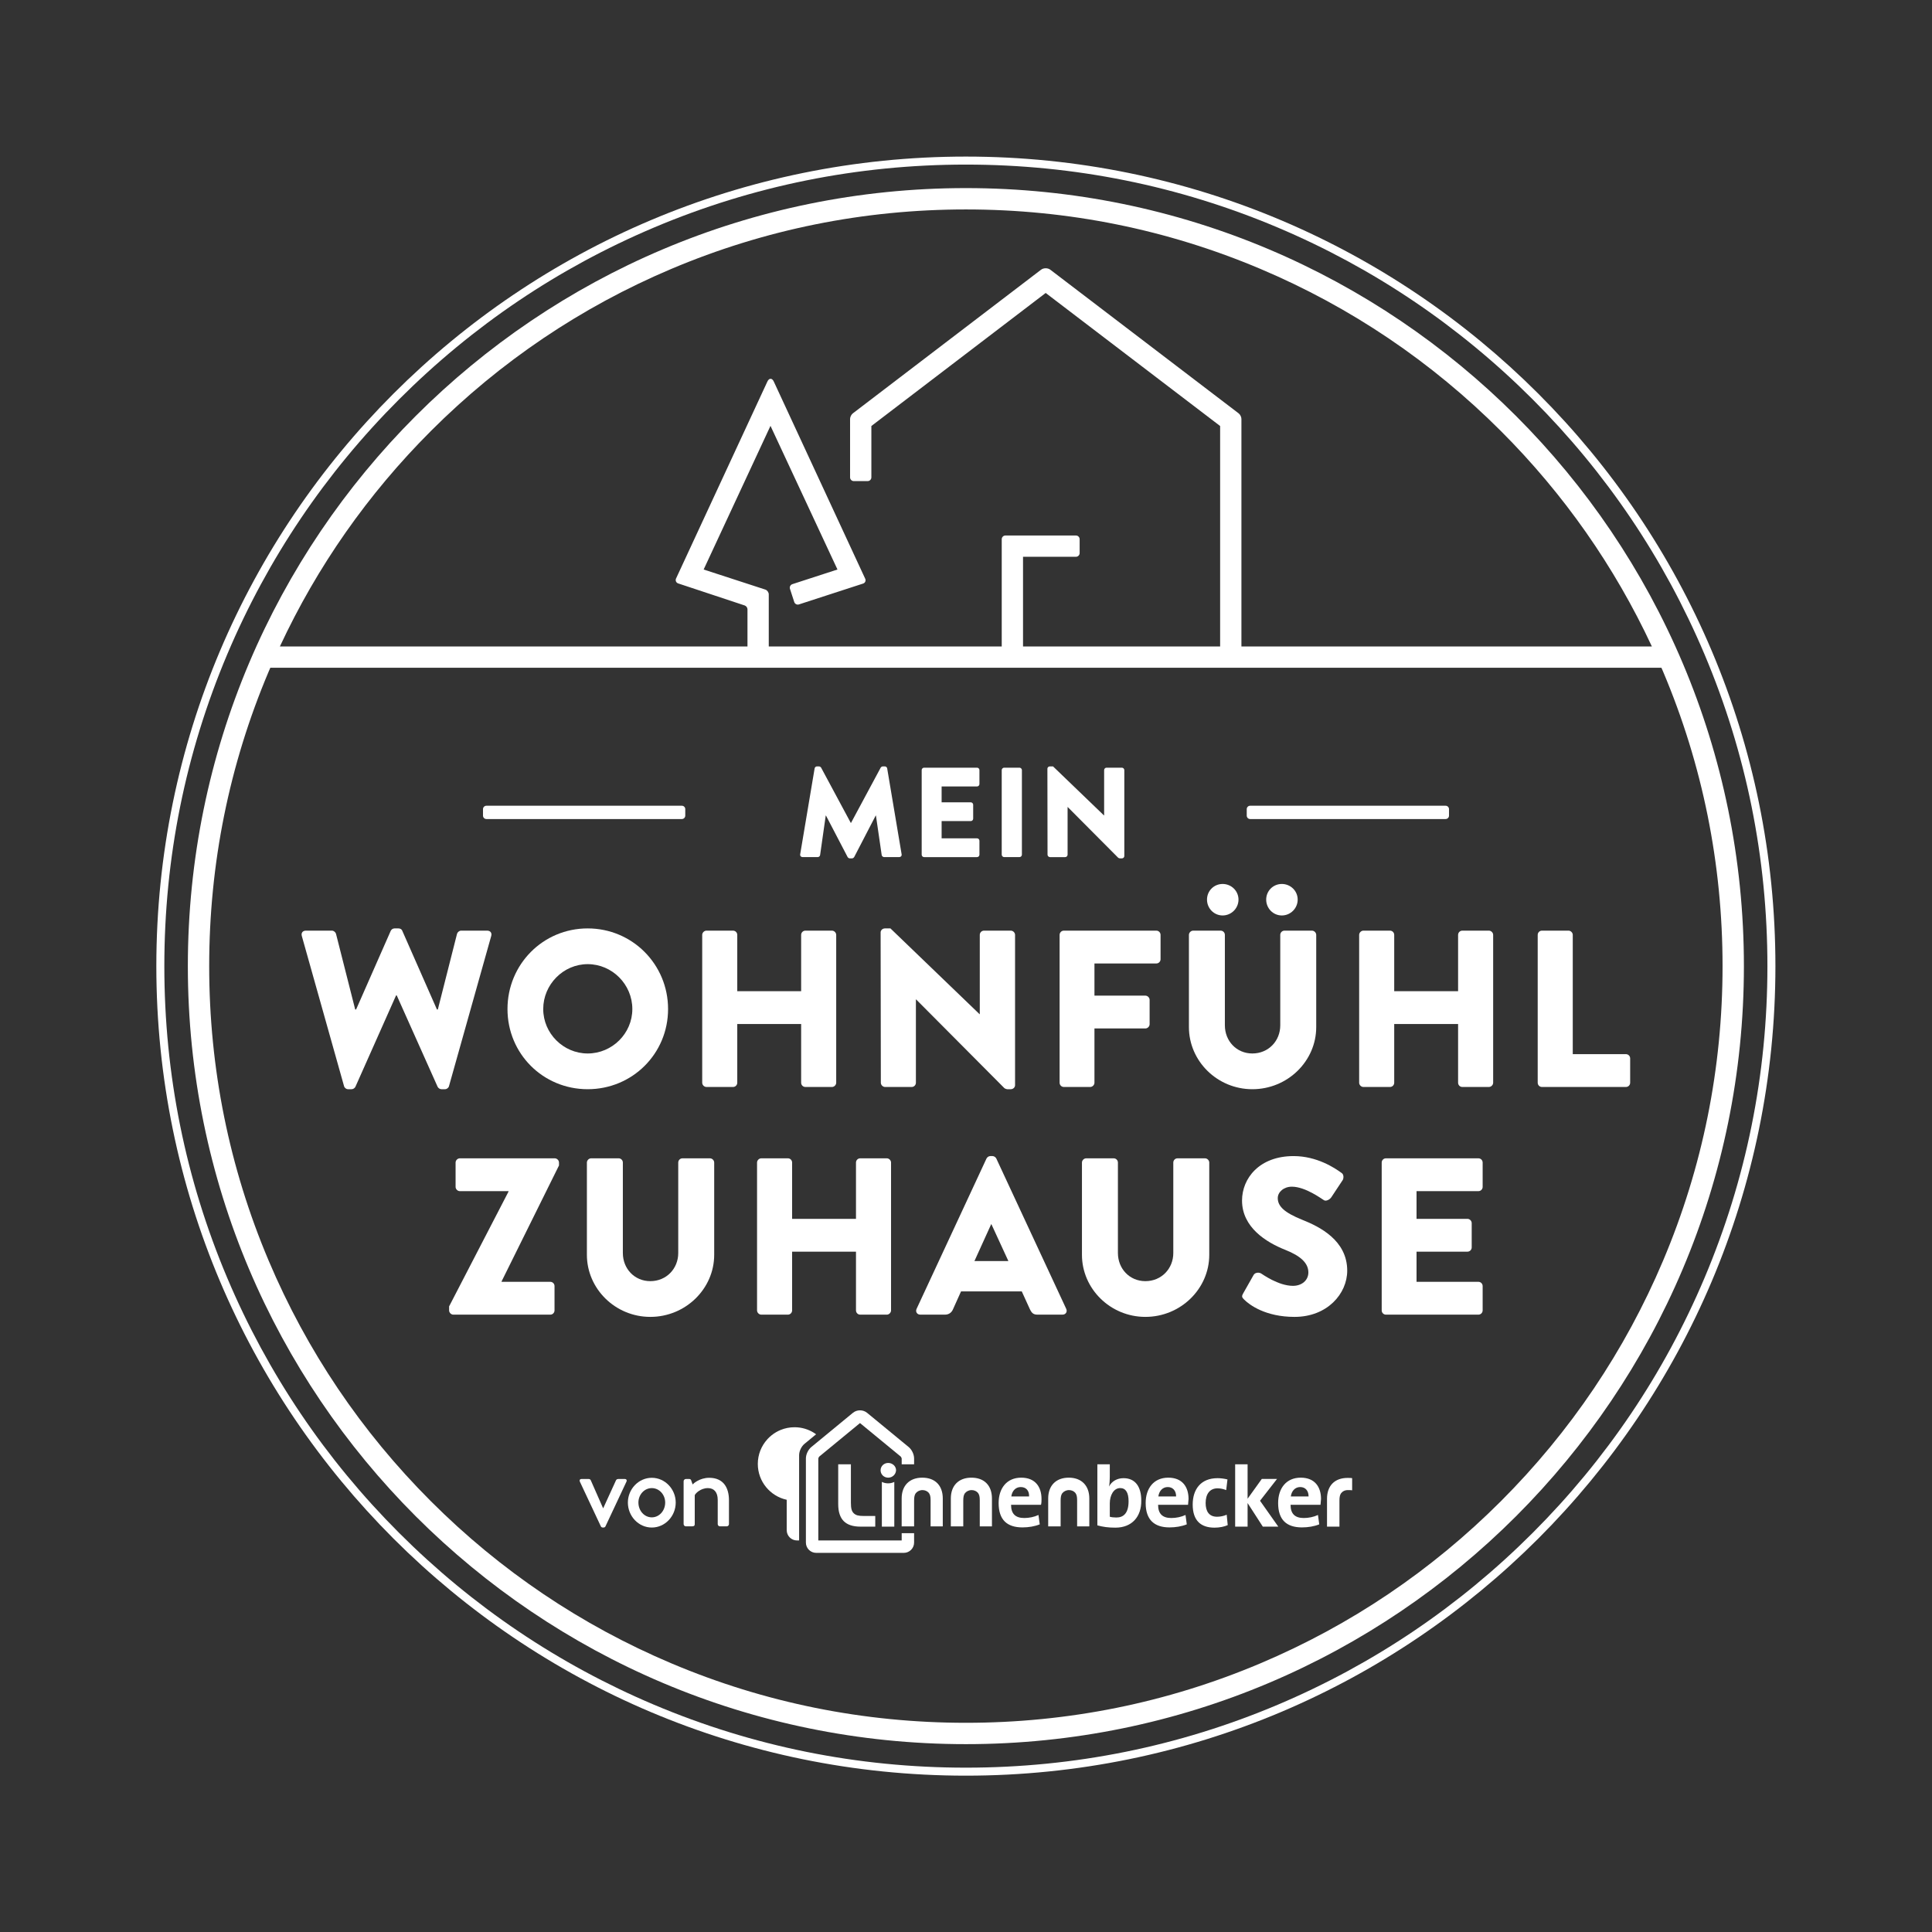 <?xml version="1.0" encoding="UTF-8" standalone="no"?><!DOCTYPE svg PUBLIC "-//W3C//DTD SVG 1.1//EN" "http://www.w3.org/Graphics/SVG/1.1/DTD/svg11.dtd"><svg width="100%" height="100%" viewBox="0 0 567 567" version="1.1" xmlns="http://www.w3.org/2000/svg" xmlns:xlink="http://www.w3.org/1999/xlink" xml:space="preserve" xmlns:serif="http://www.serif.com/" style="fill-rule:evenodd;clip-rule:evenodd;stroke-linejoin:round;stroke-miterlimit:2;"><rect x="0" y="0" width="567" height="567" fill="#333333" stroke="none"/><g><path d="M283.465,45.953c-131.214,0 -237.584,106.369 -237.584,237.583c0,131.213 106.37,237.583 237.584,237.583c131.213,-0 237.582,-106.37 237.582,-237.583c-0,-131.214 -106.369,-237.583 -237.582,-237.583Zm-0,2.35c31.757,-0 62.563,6.219 91.562,18.485c28.011,11.847 53.168,28.809 74.773,50.413c21.604,21.604 38.565,46.761 50.413,74.772c12.266,28.999 18.485,59.805 18.485,91.563c-0,31.757 -6.219,62.563 -18.485,91.562c-11.848,28.011 -28.809,53.169 -50.413,74.773c-21.605,21.604 -46.762,38.565 -74.773,50.413c-28.999,12.266 -59.805,18.485 -91.562,18.485c-31.758,0 -62.564,-6.219 -91.563,-18.485c-28.011,-11.848 -53.168,-28.809 -74.773,-50.413c-21.604,-21.604 -38.566,-46.762 -50.413,-74.773c-12.266,-28.999 -18.485,-59.805 -18.485,-91.562c-0,-31.758 6.219,-62.564 18.485,-91.563c11.847,-28.011 28.809,-53.168 50.413,-74.772c21.605,-21.604 46.762,-38.566 74.773,-50.413c28.999,-12.266 59.805,-18.485 91.563,-18.485Z" style="fill:#fff;fill-rule:nonzero;"/><path d="M88.579,274.697c-0.262,-0.918 0.262,-1.573 1.18,-1.573l7.668,-0c0.524,-0 1.049,0.459 1.181,0.918l5.636,22.219l0.262,-0l10.16,-23.071c0.197,-0.394 0.589,-0.721 1.114,-0.721l1.181,-0c0.589,-0 0.982,0.327 1.113,0.721l10.159,23.071l0.263,-0l5.636,-22.219c0.133,-0.459 0.657,-0.918 1.181,-0.918l7.668,-0c0.918,-0 1.442,0.655 1.18,1.573l-12.388,44.045c-0.13,0.525 -0.655,0.918 -1.18,0.918l-1.048,0c-0.459,0 -0.918,-0.327 -1.116,-0.72l-11.993,-26.809l-0.197,0l-11.929,26.809c-0.196,0.393 -0.655,0.72 -1.115,0.72l-1.048,0c-0.525,0 -1.049,-0.393 -1.179,-0.918l-12.389,-44.045Z" style="fill:#fff;fill-rule:nonzero;"/><path d="M172.468,309.173c7.21,0 13.109,-5.899 13.109,-13.043c-0,-7.21 -5.899,-13.174 -13.109,-13.174c-7.143,-0 -13.044,5.964 -13.044,13.174c-0,7.144 5.901,13.043 13.044,13.043Zm0,-36.704c13.109,-0 23.596,10.552 23.596,23.661c-0,13.109 -10.487,23.53 -23.596,23.53c-13.108,0 -23.531,-10.421 -23.531,-23.53c-0,-13.109 10.423,-23.661 23.531,-23.661Z" style="fill:#fff;fill-rule:nonzero;"/><path d="M206.082,274.369c0,-0.655 0.589,-1.245 1.246,-1.245l7.799,-0c0.721,-0 1.245,0.59 1.245,1.245l-0,16.518l18.747,-0l0,-16.518c0,-0.655 0.524,-1.245 1.245,-1.245l7.799,-0c0.656,-0 1.246,0.59 1.246,1.245l-0,43.391c-0,0.655 -0.59,1.245 -1.246,1.245l-7.799,0c-0.721,0 -1.245,-0.59 -1.245,-1.245l0,-17.239l-18.747,-0l-0,17.239c-0,0.655 -0.524,1.245 -1.245,1.245l-7.799,0c-0.657,0 -1.246,-0.59 -1.246,-1.245l0,-43.391Z" style="fill:#fff;fill-rule:nonzero;"/><path d="M258.443,273.648c-0,-0.655 0.589,-1.179 1.244,-1.179l1.64,-0l26.152,25.168l0.066,-0l0,-23.268c0,-0.655 0.524,-1.245 1.244,-1.245l7.866,-0c0.656,-0 1.245,0.59 1.245,1.245l-0,44.111c-0,0.656 -0.589,1.18 -1.245,1.18l-1.049,0c-0.196,0 -0.72,-0.196 -0.853,-0.327l-25.889,-26.022l-0.066,0l0,24.449c0,0.655 -0.524,1.245 -1.244,1.245l-7.8,0c-0.657,0 -1.246,-0.59 -1.246,-1.245l-0.065,-44.112Z" style="fill:#fff;fill-rule:nonzero;"/><path d="M310.974,274.369c-0,-0.655 0.525,-1.245 1.245,-1.245l27.134,-0c0.723,-0 1.247,0.59 1.247,1.245l0,7.145c0,0.655 -0.524,1.245 -1.247,1.245l-18.154,0l0,9.438l14.944,-0c0.655,-0 1.245,0.59 1.245,1.245l0,7.145c0,0.656 -0.59,1.245 -1.245,1.245l-14.944,0l0,15.928c0,0.655 -0.59,1.245 -1.247,1.245l-7.733,0c-0.72,0 -1.245,-0.59 -1.245,-1.245l-0,-43.391Z" style="fill:#fff;fill-rule:nonzero;"/><path d="M371.599,264.013c-0,-2.556 2.031,-4.588 4.589,-4.588c2.556,-0 4.653,2.032 4.653,4.588c0,2.557 -2.097,4.654 -4.653,4.654c-2.558,-0 -4.589,-2.097 -4.589,-4.654Zm-17.37,0c0,-2.556 2.034,-4.588 4.589,-4.588c2.556,-0 4.653,2.032 4.653,4.588c0,2.557 -2.097,4.654 -4.653,4.654c-2.555,-0 -4.589,-2.097 -4.589,-4.654Zm-5.307,10.356c-0,-0.655 0.588,-1.245 1.244,-1.245l8.062,-0c0.72,-0 1.245,0.59 1.245,1.245l-0,26.545c-0,4.588 3.408,8.259 8.063,8.259c4.72,0 8.192,-3.671 8.192,-8.259l-0,-26.545c-0,-0.655 0.524,-1.245 1.247,-1.245l8.061,-0c0.654,-0 1.245,0.59 1.245,1.245l0,27.07c0,9.962 -8.39,18.221 -18.745,18.221c-10.291,0 -18.614,-8.259 -18.614,-18.221l-0,-27.07Z" style="fill:#fff;fill-rule:nonzero;"/><path d="M398.884,274.369c0,-0.655 0.588,-1.245 1.244,-1.245l7.8,-0c0.72,-0 1.244,0.59 1.244,1.245l-0,16.518l18.747,-0l0,-16.518c0,-0.655 0.525,-1.245 1.245,-1.245l7.799,-0c0.657,-0 1.247,0.59 1.247,1.245l-0,43.391c-0,0.655 -0.59,1.245 -1.247,1.245l-7.799,0c-0.72,0 -1.245,-0.59 -1.245,-1.245l0,-17.239l-18.747,-0l-0,17.239c-0,0.655 -0.524,1.245 -1.244,1.245l-7.8,0c-0.656,0 -1.244,-0.59 -1.244,-1.245l0,-43.391Z" style="fill:#fff;fill-rule:nonzero;"/><path d="M451.283,274.369c-0,-0.655 0.524,-1.245 1.245,-1.245l7.799,-0c0.656,-0 1.245,0.59 1.245,1.245l-0,35.001l15.6,-0c0.721,-0 1.245,0.589 1.245,1.245l-0,7.145c-0,0.655 -0.524,1.245 -1.245,1.245l-24.644,0c-0.721,0 -1.245,-0.59 -1.245,-1.245l-0,-43.391Z" style="fill:#fff;fill-rule:nonzero;"/><path d="M131.804,383.396l17.436,-33.69l0,-0.131l-14.29,-0c-0.654,-0 -1.245,-0.589 -1.245,-1.245l0,-7.145c0,-0.655 0.591,-1.244 1.245,-1.244l27.857,-0c0.655,-0 1.245,0.589 1.245,1.244l0,0.853l-16.845,34.017l0,0.131l14.289,0c0.721,0 1.245,0.591 1.245,1.246l-0,7.144c-0,0.655 -0.524,1.246 -1.245,1.246l-28.446,0c-0.656,0 -1.246,-0.591 -1.246,-1.246l0,-1.18Z" style="fill:#fff;fill-rule:nonzero;"/><path d="M172.241,341.185c-0,-0.655 0.59,-1.244 1.245,-1.244l8.062,-0c0.722,-0 1.246,0.589 1.246,1.244l0,26.547c0,4.588 3.408,8.258 8.062,8.258c4.719,0 8.193,-3.67 8.193,-8.258l-0,-26.547c-0,-0.655 0.525,-1.244 1.245,-1.244l8.061,-0c0.657,-0 1.246,0.589 1.246,1.244l-0,27.071c-0,9.963 -8.389,18.221 -18.745,18.221c-10.292,0 -18.615,-8.258 -18.615,-18.221l-0,-27.071Z" style="fill:#fff;fill-rule:nonzero;"/><path d="M222.178,341.185c-0,-0.655 0.59,-1.244 1.245,-1.244l7.8,-0c0.722,-0 1.246,0.589 1.246,1.244l-0,16.518l18.745,0l0,-16.518c0,-0.655 0.524,-1.244 1.245,-1.244l7.801,-0c0.654,-0 1.245,0.589 1.245,1.244l0,43.391c0,0.655 -0.591,1.246 -1.245,1.246l-7.801,0c-0.721,0 -1.245,-0.591 -1.245,-1.246l0,-17.238l-18.745,-0l-0,17.238c-0,0.655 -0.524,1.246 -1.246,1.246l-7.8,0c-0.655,0 -1.245,-0.591 -1.245,-1.246l-0,-43.391Z" style="fill:#fff;fill-rule:nonzero;"/><path d="M295.938,370.091l-4.981,-10.815l-0.066,0l-4.915,10.815l9.962,0Zm-26.939,14.027l20.515,-44.112c0.198,-0.394 0.656,-0.721 1.115,-0.721l0.656,0c0.458,0 0.917,0.327 1.113,0.721l20.516,44.112c0.394,0.851 -0.13,1.704 -1.115,1.704l-7.275,0c-1.179,0 -1.703,-0.393 -2.294,-1.639l-2.359,-5.178l-17.828,0l-2.359,5.244c-0.329,0.786 -1.049,1.573 -2.36,1.573l-7.211,0c-0.983,0 -1.507,-0.853 -1.114,-1.704Z" style="fill:#fff;fill-rule:nonzero;"/><path d="M317.53,341.185c-0,-0.655 0.591,-1.244 1.245,-1.244l8.064,-0c0.72,-0 1.245,0.589 1.245,1.244l0,26.547c0,4.588 3.408,8.258 8.061,8.258c4.719,0 8.194,-3.67 8.194,-8.258l-0,-26.547c-0,-0.655 0.524,-1.244 1.244,-1.244l8.062,-0c0.656,-0 1.247,0.589 1.247,1.244l-0,27.071c-0,9.963 -8.39,18.221 -18.747,18.221c-10.291,0 -18.615,-8.258 -18.615,-18.221l-0,-27.071Z" style="fill:#fff;fill-rule:nonzero;"/><path d="M364.839,379.595l3.08,-5.44c0.524,-0.853 1.769,-0.722 2.227,-0.393c0.262,0.131 4.981,3.604 9.308,3.604c2.622,-0 4.524,-1.638 4.524,-3.933c-0,-2.753 -2.296,-4.85 -6.753,-6.619c-5.636,-2.229 -12.715,-6.621 -12.715,-14.486c0,-6.488 5.048,-13.043 15.141,-13.043c6.816,0 12.06,3.474 14.027,4.916c0.787,0.459 0.654,1.639 0.392,2.097l-3.342,5.047c-0.458,0.721 -1.639,1.311 -2.23,0.852c-0.588,-0.327 -5.373,-3.933 -9.372,-3.933c-2.359,0 -4.129,1.573 -4.129,3.344c0,2.424 1.966,4.259 7.145,6.357c5.112,2.032 13.239,6.03 13.239,14.944c0,6.752 -5.834,13.568 -15.468,13.568c-8.52,0 -13.239,-3.539 -14.748,-5.047c-0.655,-0.656 -0.851,-0.918 -0.326,-1.835Z" style="fill:#fff;fill-rule:nonzero;"/><path d="M405.499,341.185c-0,-0.655 0.524,-1.244 1.245,-1.244l27.134,-0c0.723,-0 1.247,0.589 1.247,1.244l-0,7.145c-0,0.656 -0.524,1.245 -1.247,1.245l-18.154,-0l-0,8.128l14.944,0c0.654,0 1.245,0.59 1.245,1.246l-0,7.143c-0,0.722 -0.591,1.246 -1.245,1.246l-14.944,-0l-0,8.848l18.154,0c0.723,0 1.247,0.591 1.247,1.246l-0,7.144c-0,0.655 -0.524,1.246 -1.247,1.246l-27.134,0c-0.721,0 -1.245,-0.591 -1.245,-1.246l-0,-43.391Z" style="fill:#fff;fill-rule:nonzero;"/><path d="M170.185,434.849c-0.208,-0.451 -0,-0.799 0.522,-0.799l2.05,0c0.347,0 0.521,0.174 0.625,0.382l3.614,8.202l0.035,0l3.754,-8.202c0.174,-0.382 0.556,-0.382 0.938,-0.382l1.599,0c0.521,0 0.73,0.348 0.521,0.799l-6.151,13.102c-0.069,0.174 -0.278,0.347 -0.591,0.347l-0.174,-0c-0.313,-0 -0.521,-0.173 -0.59,-0.347l-6.152,-13.102Z" style="fill:#fff;fill-rule:nonzero;"/><path d="M191.288,445.31c2.19,-0 3.928,-1.946 3.928,-4.344c0,-2.329 -1.738,-4.24 -3.928,-4.24c-2.189,-0 -3.927,1.911 -3.927,4.24c-0,2.398 1.738,4.344 3.927,4.344Zm-0,-11.608c3.893,-0 7.021,3.336 7.021,7.264c0,3.996 -3.128,7.332 -7.021,7.332c-3.892,-0 -7.02,-3.336 -7.02,-7.332c0,-3.928 3.128,-7.264 7.02,-7.264Z" style="fill:#fff;fill-rule:nonzero;"/><path d="M200.627,434.71c-0,-0.347 0.313,-0.66 0.66,-0.66l1.008,0c0.278,0 0.486,0.174 0.556,0.417l0.417,1.182c0.243,-0.278 2.085,-1.947 4.865,-1.947c4.241,-0 5.804,2.989 5.804,6.603l-0,6.987c-0,0.347 -0.312,0.659 -0.66,0.659l-1.981,-0c-0.382,-0 -0.66,-0.312 -0.66,-0.659l0,-7.125c0,-2.225 -1.078,-3.441 -2.885,-3.441c-2.19,-0 -3.684,1.598 -3.858,2.085l0,8.481c0,0.451 -0.208,0.659 -0.798,0.659l-1.808,-0c-0.347,-0 -0.66,-0.312 -0.66,-0.659l-0,-12.582Z" style="fill:#fff;fill-rule:nonzero;"/><path d="M233.166,418.863c-1.423,0 -2.78,0.277 -4.022,0.779c-0.001,-0 -0.001,0.001 -0.002,0.001c-0.236,0.095 -0.468,0.2 -0.696,0.311c-0.029,0.015 -0.058,0.03 -0.086,0.044c-0.195,0.097 -0.386,0.201 -0.574,0.309c-0.036,0.021 -0.073,0.042 -0.109,0.063c-0.212,0.127 -0.421,0.258 -0.624,0.398l-0.001,0.001c-0.193,0.133 -0.379,0.275 -0.563,0.42c-0.051,0.04 -0.101,0.081 -0.151,0.123c-0.141,0.116 -0.279,0.235 -0.414,0.358c-0.045,0.041 -0.09,0.08 -0.134,0.122c-0.166,0.155 -0.326,0.316 -0.481,0.481c-0.047,0.05 -0.091,0.103 -0.137,0.154c-1.722,1.907 -2.773,4.431 -2.773,7.203c0,5.161 3.633,9.473 8.481,10.521l0,8.919c0,1.666 1.356,3.021 3.021,3.021l0.621,0l0,-24.996c0,-1.213 0.654,-2.598 1.591,-3.369l3.394,-2.793c-0.146,-0.106 -0.295,-0.208 -0.446,-0.308c-0.054,-0.035 -0.106,-0.074 -0.161,-0.108c-1.66,-1.047 -3.626,-1.654 -5.734,-1.654Z" style="fill:#fff;fill-rule:nonzero;"/><path d="M268.269,429.746l0,-1.702c0,-1.214 -0.654,-2.599 -1.592,-3.369l-12.202,-10.04c-1.188,-0.978 -2.98,-0.977 -4.168,-0l-12.202,10.04c-0.936,0.77 -1.591,2.156 -1.591,3.369l0,24.667c0,1.666 1.356,3.021 3.021,3.021l25.712,0c1.666,0 3.022,-1.355 3.022,-3.021l0,-2.76l-3.642,-0l0,2.14l-24.471,0l0,-24.04c0.009,-0.147 0.158,-0.465 0.267,-0.568l11.968,-9.847l11.968,9.846c0.108,0.102 0.259,0.421 0.268,0.562l0,1.702l3.642,0Z" style="fill:#fff;fill-rule:nonzero;"/><path d="M396.824,437.386l0,-3.575c-0.224,-0.075 -1.191,-0.075 -1.34,-0.075c-3.799,-0 -6.033,2.309 -6.033,6.107l-0,8.193l3.649,0l0,-7.671c0,-1.043 0.149,-1.639 0.447,-2.086c0.447,-0.595 1.117,-0.968 2.011,-0.968c0.149,0 1.117,0 1.266,0.075Zm-9.283,4.245c0.075,-0.596 0.075,-1.192 0.15,-1.713c0,-3.501 -1.788,-6.256 -5.959,-6.256c-4.245,0 -6.629,3.128 -6.629,7.447c-0,4.916 2.458,7.15 7.001,7.15c1.788,0 3.575,-0.297 5.065,-0.893l-0.372,-2.756c-1.266,0.595 -2.756,0.894 -4.171,0.894c-2.607,-0 -3.873,-1.266 -3.873,-3.873l8.788,-0Zm-3.5,-2.458l-5.213,-0c0.223,-1.638 1.266,-2.756 2.755,-2.756c1.49,0 2.458,1.043 2.458,2.756Zm-14.249,1.266l4.99,-6.405l-4.469,-0l-4.171,5.809l-0,-10.098l-3.649,-0l0,18.291l3.649,0l-0,-6.927l4.469,6.927l4.543,0l-5.362,-7.597Zm-15.963,0.67c0,-2.607 1.192,-4.319 3.501,-4.319c0.893,-0 1.787,0.223 2.532,0.521l0.373,-3.128c-0.894,-0.223 -1.937,-0.372 -2.905,-0.372c-4.99,0 -7.299,3.351 -7.299,7.745c0,4.767 2.458,6.778 6.405,6.778c1.49,-0 2.905,-0.298 3.873,-0.745l-0.298,-3.054c-0.819,0.373 -1.862,0.596 -2.83,0.596c-2.384,-0 -3.352,-1.638 -3.352,-4.022Zm-5.162,0.522c0.074,-0.596 0.074,-1.192 0.148,-1.713c0,-3.501 -1.787,-6.256 -5.958,-6.256c-4.245,0 -6.629,3.128 -6.629,7.447c-0,4.916 2.533,7.15 7.002,7.15c1.787,0 3.574,-0.297 5.064,-0.893l-0.373,-2.756c-1.266,0.595 -2.755,0.894 -4.17,0.894c-2.607,-0 -3.873,-1.266 -3.873,-3.873l8.789,-0Zm-3.501,-2.458l-5.214,-0c0.224,-1.638 1.266,-2.756 2.756,-2.756c1.489,0 2.458,1.043 2.458,2.756Zm-10.228,1.192c-0,-4.097 -1.787,-6.554 -5.213,-6.554c-1.936,0 -3.5,0.968 -4.245,2.457c0.149,-0.744 0.223,-1.936 0.223,-2.755l0,-3.768l-3.649,-0l-0,17.918c1.638,0.448 3.202,0.671 5.287,0.671c4.916,-0 7.672,-3.277 7.597,-7.969Zm-3.724,0.223c-0,3.501 -1.489,4.767 -3.574,4.767c-0.82,0 -1.415,-0.075 -1.937,-0.224l0,-3.947c0,-2.309 1.117,-4.469 3.054,-4.469c1.638,-0 2.457,1.341 2.457,3.873Zm-15.1,7.374l3.576,-0l0,-8.193c0,-3.798 -2.309,-6.107 -6.033,-6.107c-3.724,0 -6.033,2.309 -6.033,6.107l-0,8.193l3.65,-0l-0,-7.597c-0,-1.043 0.149,-1.639 0.446,-2.086c0.447,-0.595 1.192,-0.968 2.011,-0.968c0.745,0 1.416,0.298 1.862,0.819c0.373,0.521 0.521,1.043 0.521,2.16l0,7.672Zm-10.599,-6.331c0.149,-0.596 0.149,-1.192 0.149,-1.713c0,-3.501 -1.788,-6.256 -5.958,-6.256c-4.246,0 -6.629,3.128 -6.629,7.447c-0,4.916 2.458,7.15 7.001,7.15c1.787,0 3.575,-0.297 5.064,-0.893l-0.372,-2.756c-1.266,0.595 -2.756,0.894 -4.171,0.894c-2.607,-0 -3.872,-1.266 -3.872,-3.873l8.788,-0Zm-3.501,-2.458l-5.214,-0c0.224,-1.638 1.267,-2.756 2.757,-2.756c1.564,0 2.531,1.043 2.457,2.756Zm-14.473,8.789l3.575,-0l-0,-8.193c-0,-3.798 -2.234,-6.107 -6.033,-6.107c-3.723,0 -6.032,2.309 -6.032,6.107l-0,8.193l3.649,-0l0,-7.597c0,-1.043 0.149,-1.639 0.447,-2.086c0.447,-0.595 1.192,-0.968 2.011,-0.968c0.745,0 1.415,0.298 1.862,0.819c0.372,0.521 0.521,1.043 0.521,2.16l-0,7.672Zm-14.429,-0l3.575,-0l0,-8.193c0,-3.798 -2.234,-6.107 -6.033,-6.107c-3.724,0 -6.033,2.309 -6.033,6.107l0,8.193l3.65,-0l-0,-7.597c-0,-1.043 0.149,-1.639 0.446,-2.086c0.448,-0.595 1.192,-0.968 2.012,-0.968c0.744,0 1.415,0.298 1.861,0.819c0.373,0.521 0.522,1.043 0.522,2.16l-0,7.672Zm-10.134,-16.46c-0,-1.192 -1.042,-2.16 -2.309,-2.16c-1.266,-0 -2.234,0.968 -2.234,2.16c-0,1.191 0.968,2.16 2.234,2.16c1.267,0 2.235,-0.969 2.309,-2.16Zm-10.427,16.534l4.319,0l-0,-3.128l-3.351,-0c-1.638,-0 -2.309,-0.224 -2.904,-0.745c-0.671,-0.596 -0.894,-1.489 -0.894,-3.128l-0,-11.29l-3.724,-0l-0,11.663c-0,4.468 2.085,6.628 6.554,6.628Zm8.089,-12.708c-0.669,0 -1.289,-0.156 -1.832,-0.426l0,13.134l3.649,0l0,-13.124c-0.542,0.264 -1.155,0.416 -1.817,0.416Z" style="fill:#fff;fill-rule:nonzero;"/><path d="M239.073,225.521c0.037,-0.338 0.375,-0.6 0.675,-0.6l0.6,-0c0.187,-0 0.525,0.15 0.637,0.375l8.699,16.198l0.075,-0l8.699,-16.198c0.112,-0.225 0.449,-0.375 0.638,-0.375l0.599,-0c0.3,-0 0.638,0.262 0.675,0.6l4.238,25.197c0.074,0.487 -0.263,0.825 -0.713,0.825l-4.425,-0c-0.337,-0 -0.675,-0.3 -0.712,-0.6l-1.687,-11.587l-0.075,-0l-6.299,12.149c-0.113,0.225 -0.45,0.412 -0.638,0.412l-0.675,-0c-0.225,-0 -0.525,-0.187 -0.637,-0.412l-6.337,-12.149l-0.075,-0l-1.65,11.587c-0.037,0.3 -0.337,0.6 -0.712,0.6l-4.424,-0c-0.45,-0 -0.788,-0.338 -0.712,-0.825l4.236,-25.197Z" style="fill:#fff;fill-rule:nonzero;"/><path d="M270.494,226.008c-0,-0.375 0.3,-0.712 0.712,-0.712l15.524,-0c0.412,-0 0.712,0.337 0.712,0.712l-0,4.087c-0,0.375 -0.3,0.713 -0.712,0.713l-10.386,0l-0,4.649l8.548,0c0.375,0 0.713,0.338 0.713,0.713l0,4.087c0,0.412 -0.338,0.712 -0.713,0.712l-8.548,-0l-0,5.062l10.386,0c0.412,0 0.712,0.337 0.712,0.712l-0,4.087c-0,0.375 -0.3,0.713 -0.712,0.713l-15.524,-0c-0.412,-0 -0.712,-0.338 -0.712,-0.713l-0,-24.822Z" style="fill:#fff;fill-rule:nonzero;"/><path d="M293.983,226.008c0,-0.375 0.338,-0.712 0.712,-0.712l4.5,-0c0.375,-0 0.712,0.337 0.712,0.712l0,24.822c0,0.375 -0.337,0.713 -0.712,0.713l-4.5,-0c-0.374,-0 -0.712,-0.338 -0.712,-0.713l0,-24.822Z" style="fill:#fff;fill-rule:nonzero;"/><path d="M307.39,225.596c0,-0.375 0.338,-0.675 0.713,-0.675l0.937,-0l14.961,14.398l0.038,0l0,-13.311c0,-0.375 0.299,-0.712 0.712,-0.712l4.499,-0c0.375,-0 0.712,0.337 0.712,0.712l0,25.235c0,0.375 -0.337,0.674 -0.712,0.674l-0.6,-0c-0.113,-0 -0.412,-0.112 -0.487,-0.187l-14.811,-14.885l-0.037,0l0,13.985c0,0.375 -0.3,0.713 -0.713,0.713l-4.462,-0c-0.375,-0 -0.712,-0.338 -0.712,-0.713l-0.038,-25.234Z" style="fill:#fff;fill-rule:nonzero;"/><path d="M200.112,240.372l-57.363,0c-0.552,0 -1,-0.448 -1,-1l-0,-1.906c-0,-0.552 0.448,-1 1,-1l57.363,0c0.552,0 1,0.448 1,1l-0,1.906c-0,0.552 -0.448,1 -1,1Z" style="fill:#fff;fill-rule:nonzero;"/><path d="M366.891,240.372l57.363,0c0.552,0 1,-0.448 1,-1l-0,-1.906c-0,-0.552 -0.448,-1 -1,-1l-57.363,0c-0.552,0 -1,0.448 -1,1l-0,1.906c-0,0.552 0.448,1 1,1Z" style="fill:#fff;fill-rule:nonzero;"/><path d="M440.49,440.562c-20.396,20.396 -44.145,36.409 -70.588,47.593c-27.374,11.578 -56.456,17.449 -86.437,17.449c-29.982,0 -59.064,-5.871 -86.438,-17.449c-26.442,-11.184 -50.192,-27.197 -70.588,-47.593c-20.397,-20.397 -36.41,-44.146 -47.594,-70.589c-11.579,-27.374 -17.449,-56.456 -17.449,-86.437c-0,-29.982 5.87,-59.064 17.449,-86.438c0.159,-0.377 0.33,-0.749 0.492,-1.125l408.255,-0c0.162,0.376 0.332,0.748 0.492,1.125c11.578,27.374 17.449,56.456 17.449,86.438c-0,29.981 -5.871,59.063 -17.449,86.437c-11.184,26.443 -27.197,50.192 -47.594,70.589Zm-314.051,-314.052c20.396,-20.397 44.146,-36.409 70.588,-47.594c27.374,-11.578 56.456,-17.448 86.438,-17.448c29.981,-0 59.063,5.87 86.437,17.448c26.443,11.185 50.192,27.197 70.588,47.594c18.48,18.479 33.347,39.72 44.3,63.214l-120.462,-0c0,-0.003 0.001,-0.007 0.001,-0.01l0,-66.768c0,-0.569 -0.355,-1.285 -0.808,-1.631l-55.268,-42.154c-0.754,-0.576 -1.98,-0.574 -2.735,0l-55.235,42.155c-0.445,0.34 -0.807,1.071 -0.807,1.631l-0,17.153c-0,0.603 0.491,1.094 1.095,1.094l4.061,0c0.603,0 1.094,-0.491 1.094,-1.094l-0,-15.077l51.161,-39.044l51.192,39.045l0,64.69c0,0.003 0.001,0.007 0.001,0.01l-57.846,-0c0,-0.003 0.001,-0.007 0.001,-0.01l-0,-26.308l15.522,0c0.603,0 1.094,-0.491 1.094,-1.095l0,-4.061c0,-0.603 -0.491,-1.094 -1.094,-1.094l-20.678,0c-0.603,0 -1.094,0.491 -1.094,1.094l-0,31.464c-0,0.003 0.001,0.007 0.001,0.01l-68.371,-0c0,-0.003 0.001,-0.007 0.001,-0.01l-0,-15.283c-0,-0.578 -0.444,-1.205 -0.989,-1.395l-18.123,-5.896l19.616,-42.163l19.657,42.161l-13.236,4.3c-0.574,0.187 -0.889,0.805 -0.703,1.379l1.255,3.862c0.187,0.573 0.803,0.889 1.379,0.703l18.836,-6.12c0.279,-0.091 0.499,-0.284 0.619,-0.543c0.12,-0.259 0.125,-0.552 0.014,-0.823l-26.778,-57.756c-0.257,-0.63 -0.617,-0.976 -1.015,-0.976c-0.397,0 -0.757,0.346 -1.014,0.975l-26.751,57.688c-0.111,0.271 -0.107,0.565 0.011,0.828c0.119,0.262 0.335,0.461 0.612,0.557l19.581,6.49c0.423,0.149 0.78,0.652 0.78,1.1l0,10.912c0,0.003 0.001,0.007 0.001,0.01l-137.229,-0c10.952,-23.494 25.82,-44.735 44.3,-63.214Zm157.026,-71.309c-126.106,-0 -228.336,102.229 -228.336,228.335c0,126.105 102.23,228.334 228.336,228.334c126.105,-0 228.334,-102.229 228.334,-228.334c0,-126.106 -102.229,-228.335 -228.334,-228.335Z" style="fill:#fff;fill-rule:nonzero;"/></g></svg>
